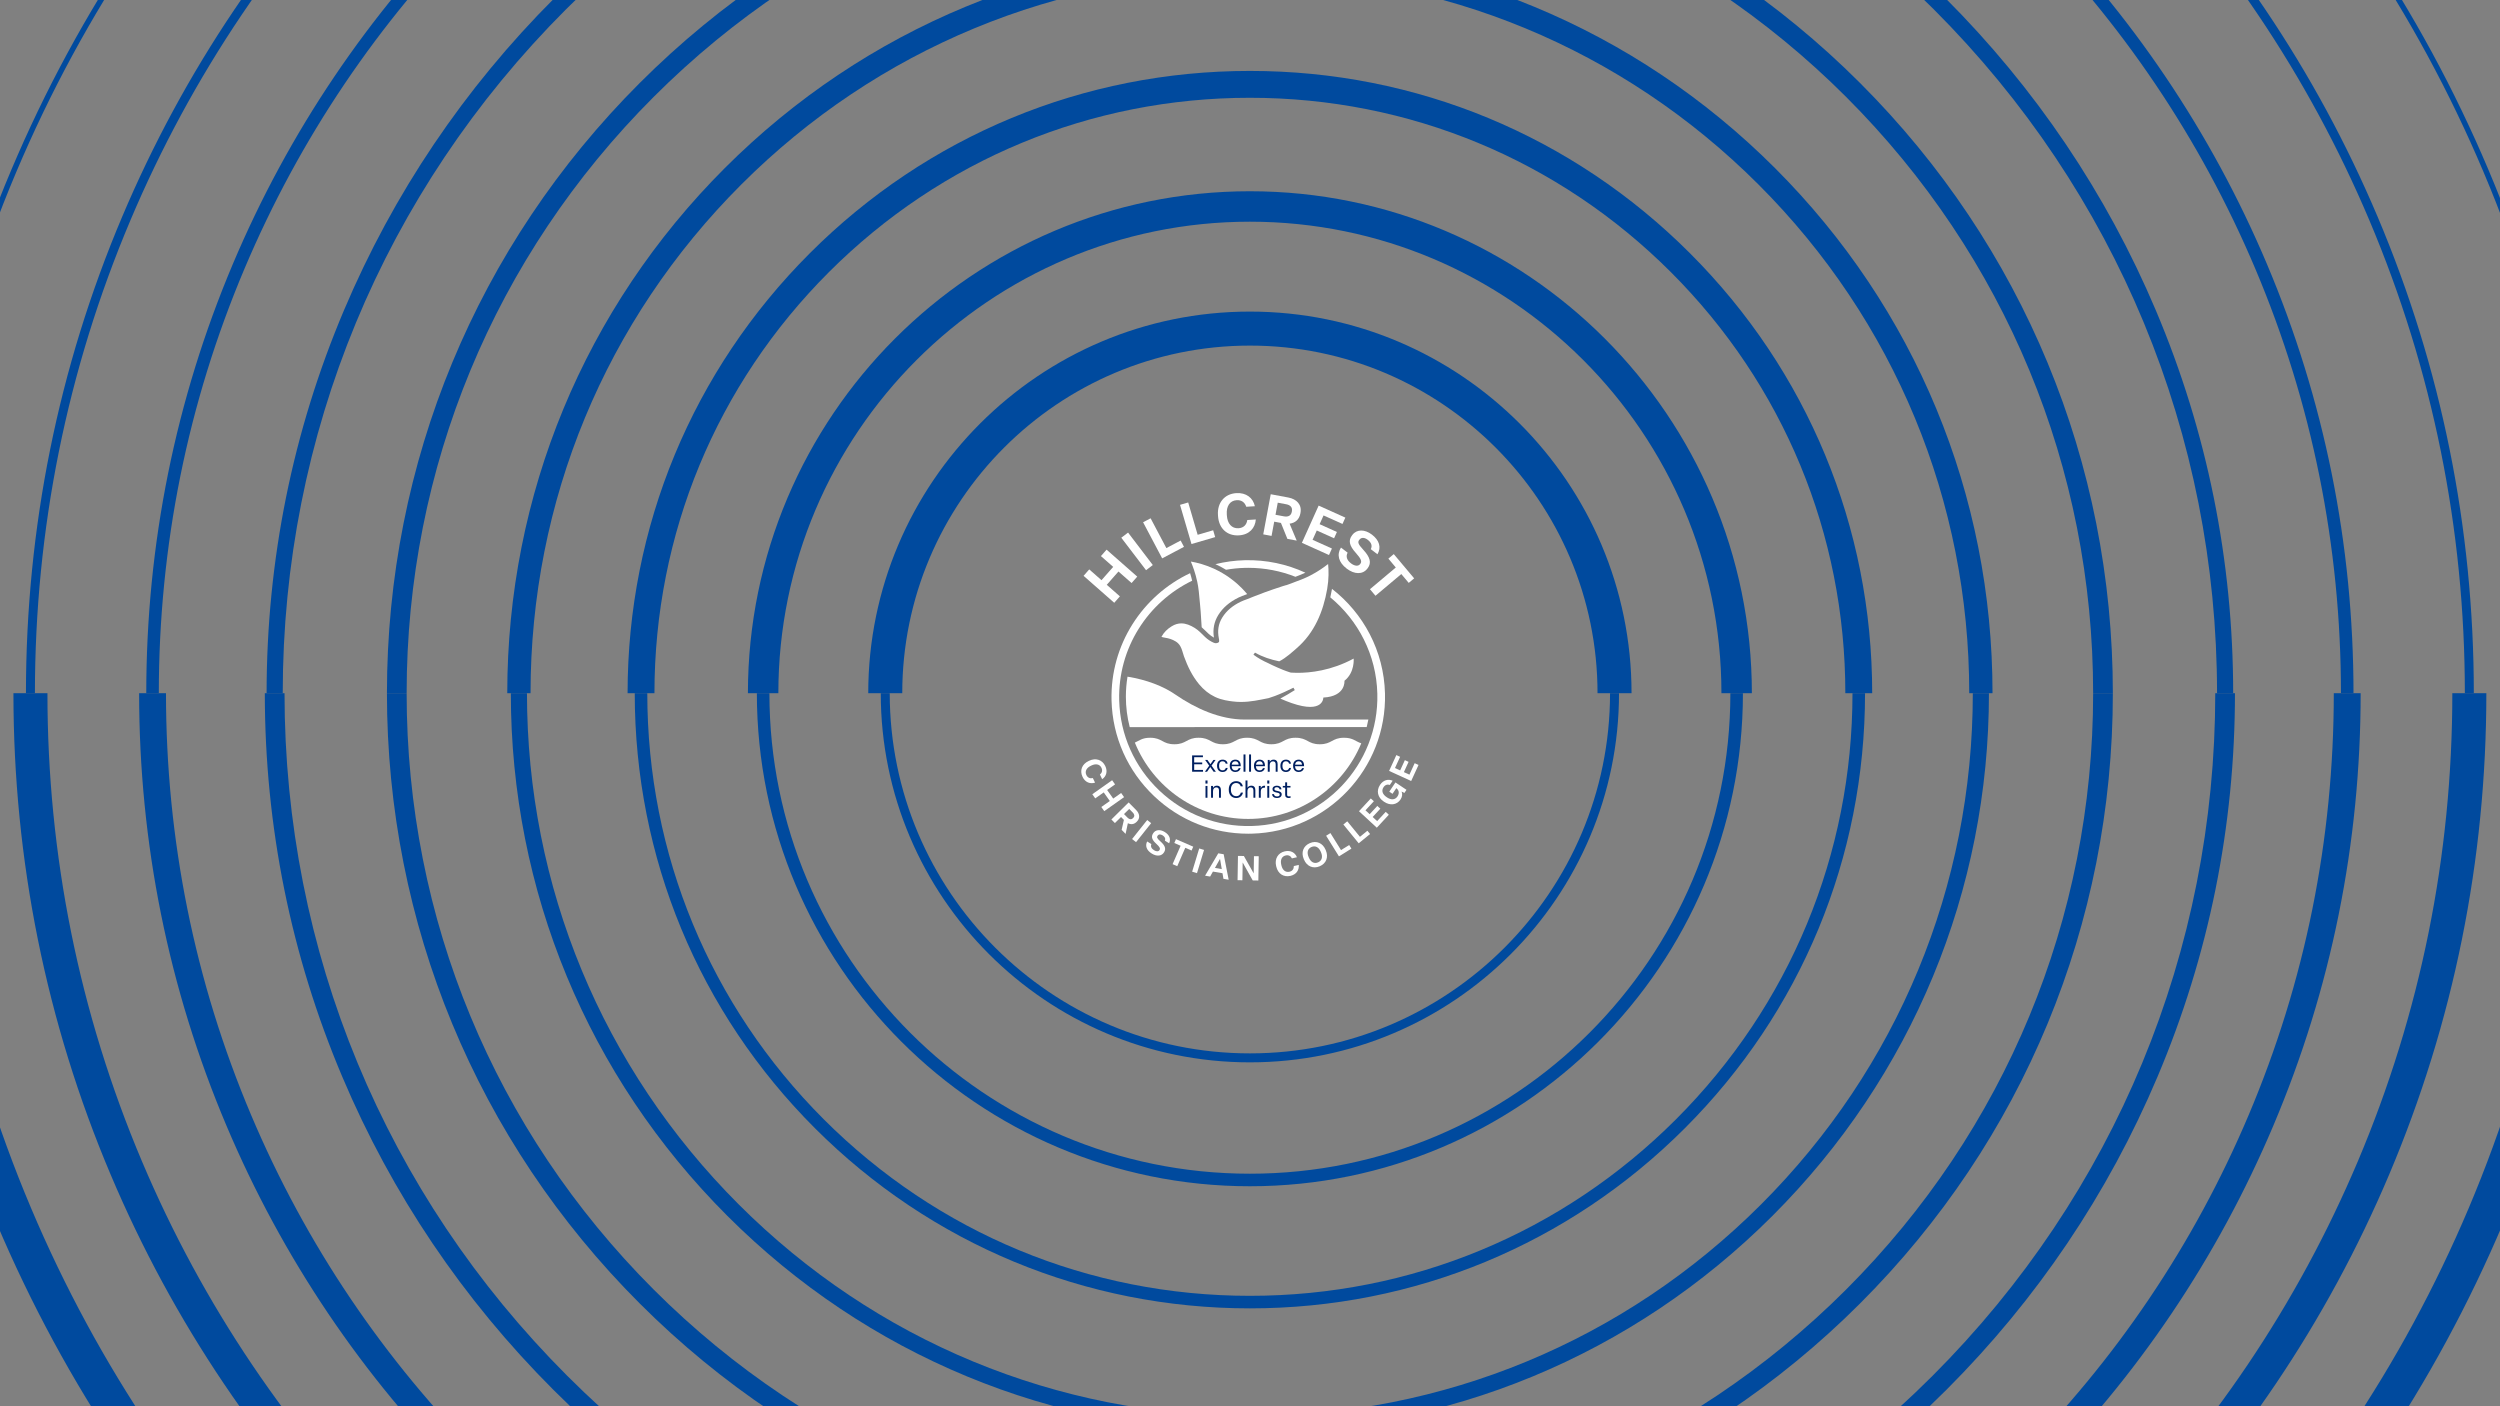 <?xml version="1.0" encoding="UTF-8" standalone="no"?>
<!DOCTYPE svg PUBLIC "-//W3C//DTD SVG 1.1//EN" "http://www.w3.org/Graphics/SVG/1.1/DTD/svg11.dtd">
<svg width="100%" height="100%" viewBox="0 0 16000 9000" version="1.1" xmlns="http://www.w3.org/2000/svg" xmlns:xlink="http://www.w3.org/1999/xlink" xml:space="preserve" xmlns:serif="http://www.serif.com/" style="fill-rule:evenodd;clip-rule:evenodd;stroke-linejoin:round;stroke-miterlimit:2;">
    <rect x="0" y="0" width="16000" height="9000" fill="#808080" stroke="none"/>
    <g transform="matrix(4.167,0,0,4.167,0,0)">
        <g transform="matrix(2.055,0,0,2.055,-53.121,-25.256)">
            <g>
                <g transform="matrix(1,0,0,1,1245.24,245.161)">
                    <path d="M0,285.237L-25.424,285.237C-25.424,141.974 -141.977,25.423 -285.239,25.423C-428.501,25.423 -545.054,141.974 -545.054,285.237L-570.478,285.237C-570.478,127.957 -442.52,0 -285.239,0C-127.958,0 0,127.957 0,285.237" style="fill:rgb(0,74,158);fill-rule:nonzero;"/>
                </g>
                <g transform="matrix(1,0,0,1,1335.17,155.228)">
                    <path d="M0,375.17L-22.75,375.17C-22.75,180.846 -180.845,22.75 -375.169,22.75C-569.494,22.75 -727.589,180.846 -727.589,375.17L-750.339,375.17C-750.339,168.301 -582.039,0 -375.169,0C-168.3,0 0,168.301 0,375.17" style="fill:rgb(0,74,158);fill-rule:nonzero;"/>
                </g>
                <g transform="matrix(1,0,0,1,1425.1,65.296)">
                    <path d="M0,465.101L-20.077,465.101C-20.077,346.232 -66.367,234.476 -150.421,150.42C-234.475,66.368 -346.23,20.078 -465.101,20.078C-583.971,20.078 -695.726,66.368 -779.779,150.42C-863.833,234.476 -910.124,346.232 -910.124,465.101L-930.201,465.101C-930.201,340.869 -881.822,224.071 -793.976,136.225C-706.13,48.379 -589.333,0 -465.101,0C-340.868,0 -224.071,48.379 -136.225,136.225C-48.379,224.071 0,340.869 0,465.101" style="fill:rgb(0,74,158);fill-rule:nonzero;"/>
                </g>
                <g transform="matrix(1,0,0,1,1515.03,-24.633)">
                    <path d="M0,555.03L-17.403,555.03C-17.403,411.425 -73.326,276.414 -174.871,174.87C-276.416,73.325 -411.426,17.401 -555.032,17.401C-698.638,17.401 -833.648,73.325 -935.192,174.87C-1036.74,276.414 -1092.66,411.423 -1092.66,555.03L-1110.06,555.03C-1110.06,406.775 -1052.33,267.395 -947.498,162.563C-842.667,57.733 -703.286,0 -555.032,0C-406.777,0 -267.397,57.733 -162.565,162.563C-57.733,267.395 0,406.775 0,555.03" style="fill:rgb(0,74,158);fill-rule:nonzero;"/>
                </g>
                <g transform="matrix(1,0,0,1,1604.96,-114.563)">
                    <path d="M0,644.961L-14.729,644.961C-14.729,476.62 -80.285,318.355 -199.32,199.318C-318.355,80.285 -476.621,14.729 -644.962,14.729C-813.303,14.729 -971.568,80.283 -1090.6,199.318C-1209.64,318.355 -1275.19,476.62 -1275.19,644.961L-1289.92,644.961C-1289.92,472.686 -1222.84,310.722 -1101.02,188.903C-979.208,67.093 -817.229,0 -644.965,0L-644.962,0C-472.687,0 -310.723,67.087 -188.905,188.905C-67.087,310.722 0,472.686 0,644.961" style="fill:rgb(0,74,158);fill-rule:nonzero;"/>
                </g>
                <g transform="matrix(1,0,0,1,1694.89,-204.496)">
                    <path d="M0,734.894L-12.055,734.894C-12.055,541.818 -87.244,360.297 -223.77,223.77C-360.295,87.245 -541.816,12.056 -734.893,12.056C-927.97,12.056 -1109.49,87.245 -1246.02,223.77C-1382.54,360.295 -1457.73,541.818 -1457.73,734.894L-1469.79,734.894C-1469.79,635.688 -1450.35,539.444 -1412.03,448.837C-1375.02,361.327 -1322.03,282.735 -1254.54,215.246C-1187.05,147.756 -1108.46,94.769 -1020.95,57.755C-930.343,19.433 -834.101,0 -734.893,0C-635.686,0 -539.443,19.433 -448.837,57.755C-361.327,94.769 -282.734,147.756 -215.245,215.246C-147.756,282.735 -94.768,361.327 -57.754,448.837C-19.431,539.444 0,635.688 0,734.894" style="fill:rgb(0,74,158);fill-rule:nonzero;"/>
                </g>
                <g transform="matrix(1,0,0,1,1784.82,-294.424)">
                    <path d="M0,824.822L-9.382,824.822C-9.382,714.735 -30.941,607.946 -73.461,507.417C-114.532,410.314 -173.329,323.108 -248.219,248.218C-323.109,173.328 -410.317,114.53 -507.419,73.459C-607.948,30.939 -714.739,9.379 -824.824,9.379C-934.911,9.379 -1041.7,30.939 -1142.23,73.459C-1239.33,114.53 -1326.54,173.328 -1401.43,248.218C-1476.32,323.108 -1535.12,410.314 -1576.19,507.417C-1618.71,607.946 -1640.27,714.735 -1640.27,824.822L-1649.65,824.822C-1649.65,713.473 -1627.84,605.454 -1584.83,503.763C-1543.28,405.542 -1483.81,317.332 -1408.06,241.583C-1332.31,165.836 -1244.1,106.362 -1145.88,64.82C-1044.19,21.808 -936.173,0 -824.824,0C-713.476,0 -605.456,21.808 -503.764,64.82C-405.544,106.362 -317.335,165.836 -241.586,241.583C-165.837,317.332 -106.365,405.542 -64.821,503.763C-21.809,605.454 0,713.473 0,824.822" style="fill:rgb(0,74,158);fill-rule:nonzero;"/>
                </g>
                <g transform="matrix(1,0,0,1,1874.75,-384.356)">
                    <path d="M0,914.754L-6.707,914.754C-6.707,792.166 -30.715,673.248 -78.065,561.303C-123.8,453.173 -189.273,356.062 -272.668,272.668C-356.063,189.275 -453.174,123.8 -561.303,78.066C-673.249,30.716 -792.168,6.707 -914.754,6.707C-1037.34,6.707 -1156.26,30.716 -1268.21,78.066C-1376.34,123.8 -1473.45,189.275 -1556.84,272.668C-1640.24,356.062 -1705.71,453.173 -1751.44,561.303C-1798.79,673.248 -1822.8,792.166 -1822.8,914.754L-1829.51,914.754C-1829.51,791.265 -1805.32,671.468 -1757.62,558.691C-1711.55,449.762 -1645.59,351.933 -1561.58,267.926C-1477.58,183.917 -1379.75,117.96 -1270.82,71.887C-1158.04,24.187 -1038.24,0 -914.754,0C-791.265,0 -671.468,24.187 -558.69,71.887C-449.761,117.96 -351.934,183.917 -267.925,267.926C-183.917,351.933 -117.96,449.762 -71.887,558.691C-24.186,671.468 0,791.265 0,914.754" style="fill:rgb(0,74,158);fill-rule:nonzero;"/>
                </g>
                <g transform="matrix(1,0,0,1,1964.69,-474.289)">
                    <path d="M0,1004.69L-4.034,1004.69C-4.034,869.6 -30.491,738.554 -82.67,615.189C-133.069,496.033 -205.22,389.019 -297.118,297.122C-389.018,205.221 -496.032,133.07 -615.188,82.671C-738.552,30.492 -869.598,4.035 -1004.69,4.035C-1139.77,4.035 -1270.82,30.492 -1394.18,82.669C-1513.34,133.07 -1620.36,205.221 -1712.25,297.119C-1804.15,389.017 -1876.3,496.031 -1926.7,615.189C-1978.88,738.552 -2005.34,869.598 -2005.34,1004.69L-2009.37,1004.69C-2009.37,869.055 -1982.81,737.48 -1930.42,613.617C-1879.82,493.98 -1807.37,386.534 -1715.11,294.266C-1622.84,201.998 -1515.39,129.558 -1395.76,78.955C-1271.89,26.565 -1140.32,0 -1004.69,0C-869.056,0.002 -737.481,26.565 -613.617,78.955C-493.979,129.558 -386.534,202 -294.266,294.268C-201.998,386.536 -129.557,493.98 -78.955,613.619C-26.564,737.483 0,869.057 0,1004.69" style="fill:rgb(0,74,158);fill-rule:nonzero;"/>
                </g>
                <g transform="matrix(1,0,0,1,2054.62,-564.217)">
                    <path d="M0,1094.62L-1.36,1094.62C-1.36,947.025 -30.266,803.853 -87.273,669.071C-142.337,538.886 -221.166,421.969 -321.568,321.565C-421.972,221.163 -538.889,142.335 -669.073,87.272C-803.855,30.264 -947.029,1.357 -1094.62,1.357C-1242.21,1.357 -1385.38,30.264 -1520.16,87.272C-1650.35,142.335 -1767.26,221.163 -1867.67,321.565C-1968.07,421.969 -2046.9,538.886 -2101.96,669.071C-2158.97,803.853 -2187.87,947.025 -2187.87,1094.62L-2189.23,1094.62C-2189.23,946.843 -2160.29,803.49 -2103.21,668.542C-2048.08,538.195 -1969.16,421.133 -1868.63,320.603C-1768.1,220.077 -1651.04,141.15 -1520.69,86.019C-1385.74,28.94 -1242.39,0 -1094.62,0C-946.846,0 -803.494,28.94 -668.543,86.019C-538.197,141.15 -421.134,220.077 -320.607,320.603C-220.079,421.133 -141.153,538.195 -86.021,668.542C-28.942,803.49 0,946.843 0,1094.62" style="fill:rgb(0,74,158);fill-rule:nonzero;"/>
                </g>
                <g transform="matrix(1,0,0,1,960,530.397)">
                    <path d="M0,275.879C-152.121,275.879 -275.88,152.121 -275.881,0L-269.173,0C-269.173,148.421 -148.422,269.172 0,269.172C148.422,269.172 269.172,148.421 269.172,0L275.879,0C275.879,152.121 152.121,275.879 0,275.879" style="fill:rgb(0,74,158);fill-rule:nonzero;"/>
                </g>
                <g transform="matrix(1,0,0,1,960,530.398)">
                    <path d="M0,368.484C-203.183,368.484 -368.485,203.183 -368.486,0L-359.104,0C-359.104,198.01 -198.011,359.104 0,359.104C198.01,359.104 359.103,198.01 359.103,0L368.484,0C368.484,203.183 203.183,368.484 0,368.484" style="fill:rgb(0,74,158);fill-rule:nonzero;"/>
                </g>
                <g transform="matrix(1,0,0,1,960,530.397)">
                    <path d="M0,459.752C-122.805,459.752 -238.259,411.93 -325.094,325.094C-411.93,238.258 -459.753,122.804 -459.753,0L-450.372,0C-450.372,120.298 -403.524,233.396 -318.461,318.461C-233.397,403.525 -120.298,450.372 0,450.372C120.298,450.372 233.396,403.525 318.46,318.461C403.524,233.396 450.371,120.298 450.371,0L459.752,0C459.752,122.804 411.93,238.258 325.094,325.094C238.258,411.93 122.805,459.752 0,459.752" style="fill:rgb(0,74,158);fill-rule:nonzero;"/>
                </g>
                <g transform="matrix(1,0,0,1,960,530.398)">
                    <path d="M0,552.357C-147.54,552.357 -286.249,494.9 -390.576,390.576C-494.902,286.249 -552.357,147.54 -552.358,0L-540.303,0C-540.303,144.32 -484.102,280 -382.051,382.051C-280.001,484.1 -144.32,540.3 0,540.3C144.32,540.3 280.001,484.1 382.051,382.051C484.101,280 540.301,144.32 540.301,0L552.357,0C552.357,147.54 494.902,286.249 390.576,390.576C286.249,494.9 147.54,552.357 0,552.357" style="fill:rgb(0,74,158);fill-rule:nonzero;"/>
                </g>
                <g transform="matrix(1,0,0,1,960,530.397)">
                    <path d="M0,644.961C-172.276,644.961 -334.24,577.874 -456.057,456.056C-577.874,334.239 -644.962,172.275 -644.962,0L-630.234,0C-630.233,168.341 -564.678,326.607 -445.642,445.643C-326.607,564.676 -168.341,630.232 0,630.232C168.341,630.232 326.607,564.676 445.642,445.643C564.677,326.607 630.232,168.341 630.232,0L644.961,0C644.961,172.275 577.874,334.239 456.057,456.056C334.24,577.874 172.275,644.961 0,644.961" style="fill:rgb(0,74,158);fill-rule:nonzero;"/>
                </g>
                <g transform="matrix(1,0,0,1,960.001,530.398)">
                    <path d="M0,736.23C-99.388,736.23 -195.805,716.763 -286.576,678.369C-374.247,641.289 -452.981,588.203 -520.594,520.591C-588.205,452.98 -641.289,374.246 -678.371,286.575C-716.764,195.804 -736.23,99.386 -736.23,0L-721.502,0C-721.501,192.719 -646.452,373.903 -510.179,510.176C-373.905,646.451 -192.72,721.499 0,721.501C192.719,721.501 373.904,646.451 510.177,510.178C646.451,373.905 721.5,192.719 721.5,0L736.229,0C736.229,99.386 716.762,195.804 678.369,286.577C641.288,374.246 588.204,452.982 520.592,520.593C452.981,588.205 374.246,641.289 286.576,678.371C195.805,716.763 99.387,736.23 0,736.23" style="fill:rgb(0,74,158);fill-rule:nonzero;"/>
                </g>
                <g transform="matrix(1,0,0,1,960.001,530.397)">
                    <path d="M0,830.172C-112.068,830.172 -220.789,808.221 -323.144,764.928C-422,723.114 -510.782,663.258 -587.02,587.02C-663.259,510.781 -723.116,422 -764.929,323.143C-808.221,220.789 -830.172,112.068 -830.172,0L-810.096,0C-810.096,109.365 -788.678,215.456 -746.438,315.321C-705.637,411.787 -647.225,498.423 -572.824,572.823C-498.423,647.225 -411.787,705.637 -315.322,746.438C-215.457,788.678 -109.367,810.094 0,810.094C109.367,810.094 215.456,788.678 315.322,746.438C411.786,705.637 498.422,647.225 572.823,572.823C647.224,498.423 705.636,411.787 746.437,315.321C788.676,215.456 810.093,109.365 810.093,0L830.17,0C830.17,112.068 808.219,220.789 764.928,323.143C723.114,422 663.257,510.781 587.019,587.02C510.781,663.258 422,723.114 323.143,764.928C220.789,808.221 112.068,830.172 0,830.172" style="fill:rgb(0,74,158);fill-rule:nonzero;"/>
                </g>
                <g transform="matrix(1,0,0,1,960.001,530.398)">
                    <path d="M0,924.111C-124.749,924.111 -245.773,899.676 -359.71,851.485C-469.755,804.941 -568.582,738.311 -653.447,653.447C-738.312,568.58 -804.942,469.755 -851.487,359.71C-899.679,245.772 -924.114,124.749 -924.114,0L-898.69,0C-898.689,121.328 -874.93,239.019 -828.071,349.807C-782.808,456.819 -718.007,552.93 -635.469,635.468C-552.931,718.007 -456.82,782.806 -349.806,828.07C-239.02,874.928 -121.328,898.688 0,898.688C121.328,898.688 239.02,874.928 349.806,828.07C456.82,782.806 552.93,718.007 635.468,635.468C718.006,552.93 782.807,456.819 828.07,349.807C874.928,239.019 898.687,121.328 898.687,0L924.112,0C924.112,124.749 899.677,245.772 851.485,359.71C804.941,469.755 738.311,568.58 653.446,653.447C568.582,738.311 469.754,804.941 359.71,851.485C245.772,899.676 124.749,924.111 0,924.111" style="fill:rgb(0,74,158);fill-rule:nonzero;"/>
                </g>
                <g transform="matrix(1,0,0,1,960.001,530.397)">
                    <path d="M0,1016.72C-137.25,1016.72 -270.401,989.832 -395.757,936.813C-516.828,885.603 -625.559,812.296 -718.928,718.927C-812.297,625.559 -885.604,516.828 -936.814,395.757C-989.834,270.403 -1016.72,137.25 -1016.72,0L-988.62,0C-988.62,133.468 -962.483,262.938 -910.936,384.81C-861.143,502.533 -789.857,608.261 -699.06,699.058C-608.262,789.857 -502.534,861.142 -384.811,910.934C-262.938,962.482 -133.469,988.618 0,988.618C133.469,988.618 262.938,962.482 384.811,910.934C502.534,861.142 608.262,789.857 699.06,699.058C789.857,608.261 861.142,502.533 910.934,384.81C962.482,262.938 988.619,133.468 988.619,0L1016.72,0C1016.72,137.25 989.833,270.403 936.812,395.757C885.604,516.828 812.296,625.559 718.928,718.927C625.559,812.296 516.828,885.603 395.757,936.813C270.401,989.832 137.25,1016.72 0,1016.72" style="fill:rgb(0,74,158);fill-rule:nonzero;"/>
                </g>
                <g transform="matrix(1,0,0,1,960.001,530.398)">
                    <path d="M0,1109.32C-149.751,1109.32 -295.03,1079.99 -431.803,1022.14C-563.902,966.264 -682.537,886.282 -784.41,784.409C-886.283,682.536 -966.267,563.9 -1022.14,431.802C-1079.99,295.029 -1109.32,149.751 -1109.32,0L-1078.55,0C-1078.55,145.61 -1050.04,286.855 -993.799,419.814C-939.478,548.246 -861.708,663.591 -762.65,762.65C-663.594,861.707 -548.247,939.475 -419.816,993.797C-286.856,1050.04 -145.61,1078.55 0,1078.55C145.61,1078.55 286.856,1050.04 419.816,993.797C548.247,939.475 663.593,861.707 762.65,762.65C861.707,663.591 939.477,548.246 993.798,419.814C1050.04,286.855 1078.55,145.61 1078.55,0L1109.32,0C1109.32,149.751 1079.99,295.029 1022.14,431.802C966.266,563.9 886.282,682.536 784.409,784.409C682.536,886.282 563.902,966.264 431.803,1022.14C295.03,1079.99 149.751,1109.32 0,1109.32" style="fill:rgb(0,74,158);fill-rule:nonzero;"/>
                </g>
                <g transform="matrix(1,0,0,1,839.403,595.822)">
                    <path d="M0,-14.735L0.509,-14.976C5.33,-17.277 10.241,-15.767 12.508,-11.014C14.423,-7 13.29,-3.258 10.175,-1.179L8.524,-4.64C10.093,-5.926 10.595,-7.723 9.648,-9.707C8.339,-12.453 5.41,-12.953 2.203,-11.424L1.695,-11.182C-1.512,-9.652 -2.922,-7.026 -1.612,-4.28C-0.6,-2.157 1.263,-1.517 3.228,-2.029L4.868,1.408C1.246,2.542 -2.47,1.283 -4.462,-2.893C-6.784,-7.761 -4.845,-12.424 0,-14.735" style="fill:white;fill-rule:nonzero;"/>
                </g>
                <g transform="matrix(1,0,0,1,842.221,608.067)">
                    <path d="M0,-2.182L14.819,-12.648L17.016,-9.538L11.088,-5.352L15.628,1.076L21.556,-3.11L23.753,0L8.933,10.466L6.737,7.356L13.082,2.875L8.542,-3.554L2.197,0.928L0,-2.182Z" style="fill:white;fill-rule:nonzero;"/>
                </g>
                <g transform="matrix(1,0,0,1,856.477,622.776)">
                    <path d="M0,1.986L12.909,-10.763L18.493,-5.108C21.132,-2.435 21.689,0.965 19.052,3.569L18.834,3.785C16.852,5.742 14.502,5.907 12.324,4.755L10.629,12.749L7.666,9.749L9.357,2.298L7.221,0.134L2.639,4.659L0,1.986ZM9.439,-2.057L12.114,0.653C13.372,1.925 14.833,2.278 16.105,1.02L16.324,0.806C17.615,-0.47 17.263,-1.918 16.005,-3.19L13.33,-5.899L9.439,-2.057Z" style="fill:white;fill-rule:nonzero;"/>
                </g>
                <g transform="matrix(1,0,0,1,871.956,627.512)">
                    <path d="M0,11.845L7.541,2.367L11.297,-2.354L14.257,0.001L9.84,5.552L2.96,14.199L0,11.845Z" style="fill:white;fill-rule:nonzero;"/>
                </g>
                <g transform="matrix(1,0,0,1,883.209,643.312)">
                    <path d="M0,-2.127L3.171,-0.163C2.433,1.662 3.208,3.225 5.143,4.422C6.728,5.404 8.435,5.559 9.175,4.364L9.296,4.168C9.956,3.103 9.384,1.938 6.83,-0.393C3.523,-3.401 2.889,-5.628 4.381,-8.04L4.515,-8.257C6.183,-10.951 9.695,-11.332 13.149,-9.194C16.625,-7.042 17.933,-4.008 16.433,-0.76L13.261,-2.724C13.871,-4.24 13.262,-5.638 11.524,-6.713C9.829,-7.763 8.498,-7.505 7.825,-6.418L7.744,-6.289C7.153,-5.333 7.238,-4.499 9.992,-2.103C13.274,0.8 14.3,3.269 12.713,5.833L12.579,6.05C10.817,8.897 7.14,9.205 3.49,6.945C-0.442,4.512 -1.633,1.191 0,-2.127" style="fill:white;fill-rule:nonzero;"/>
                </g>
                <g transform="matrix(1,0,0,1,902.228,640.988)">
                    <path d="M0,17.161L5.988,3.412L1.28,1.362L2.534,-1.519L15.44,4.102L14.185,6.982L9.479,4.932L3.49,18.68L0,17.161Z" style="fill:white;fill-rule:nonzero;"/>
                </g>
                <g transform="matrix(1,0,0,1,916.843,647.512)">
                    <path d="M0,16.26L4.005,3.095L5.282,-1.101L8.901,0L7.484,4.656L3.619,17.361L0,16.26Z" style="fill:white;fill-rule:nonzero;"/>
                </g>
                <g transform="matrix(1,0,0,1,940.233,650.717)">
                    <path d="M0,18.399L-0.708,14.207L-7.86,12.982L-9.948,16.696L-13.726,16.048L-3.863,-0.668L0.167,0.021L3.905,19.067L0,18.399ZM-6.357,10.259L-1.244,11.134L-2.55,3.471L-6.357,10.259Z" style="fill:white;fill-rule:nonzero;"/>
                </g>
                <g transform="matrix(1,0,0,1,950.788,652.235)">
                    <path d="M0,17.887L0.297,-0.255L4.718,-0.184L12.044,12.793L12.255,-0.06L15.833,-0L15.535,18.142L11.319,18.073L3.82,4.659L3.603,17.946L0,17.887Z" style="fill:white;fill-rule:nonzero;"/>
                </g>
                <g transform="matrix(1,0,0,1,979.723,655.702)">
                    <path d="M0,4.282L-0.127,3.734C-1.332,-1.471 1.203,-5.94 6.333,-7.129C10.667,-8.131 14.074,-6.218 15.434,-2.727L11.698,-1.863C10.78,-3.67 9.133,-4.549 6.992,-4.054C4.028,-3.367 2.907,-0.615 3.708,2.847L3.835,3.394C4.637,6.856 6.896,8.8 9.86,8.114C12.151,7.584 13.18,5.903 13.104,3.874L16.815,3.015C17.139,6.797 15.108,10.154 10.6,11.197C5.346,12.413 1.209,9.512 0,4.282" style="fill:white;fill-rule:nonzero;"/>
                </g>
                <g transform="matrix(1,0,0,1,1000.46,647.343)">
                    <path d="M0,7.451L-0.22,6.934C-2.298,2.04 -0.634,-2.805 4.377,-4.932C9.388,-7.06 14.005,-4.884 16.083,0.01L16.303,0.527C18.381,5.421 16.741,10.254 11.73,12.383C6.719,14.511 2.078,12.344 0,7.451M12.727,2.045L12.507,1.528C11.079,-1.836 8.5,-3.268 5.605,-2.039C2.688,-0.799 1.974,2.031 3.402,5.394L3.623,5.912C5.041,9.253 7.598,10.695 10.491,9.465C13.385,8.237 14.146,5.387 12.727,2.045" style="fill:white;fill-rule:nonzero;"/>
                </g>
                <g transform="matrix(1,0,0,1,1026.56,634.914)">
                    <path d="M0,17.412L-9.585,1.998L-6.373,0L1.539,12.722L7.64,8.928L9.313,11.621L0,17.412Z" style="fill:white;fill-rule:nonzero;"/>
                </g>
                <g transform="matrix(1,0,0,1,1041.33,626.116)">
                    <path d="M0,16.443L-11.483,2.393L-8.555,0L0.923,11.596L6.485,7.051L8.49,9.505L0,16.443Z" style="fill:white;fill-rule:nonzero;"/>
                </g>
                <g transform="matrix(1,0,0,1,1054.86,609.037)">
                    <path d="M0,21.875L-13.318,9.549L-4.481,0L-2.211,2.102L-8.479,8.874L-5.347,11.772L0.383,5.583L2.633,7.665L-3.095,13.856L0.244,16.947L6.649,10.024L8.976,12.177L0,21.875Z" style="fill:white;fill-rule:nonzero;"/>
                </g>
                <g transform="matrix(1,0,0,1,1060.41,597.299)">
                    <path d="M0,14.295L-0.467,13.982C-4.902,11.006 -6.093,5.993 -3.132,1.579C-0.669,-2.092 2.991,-2.961 6.295,-1.513L4.175,1.649C2.39,1.006 0.674,1.547 -0.55,3.372C-2.287,5.962 -1.225,8.735 1.725,10.713L2.192,11.026C5.163,13.019 8.147,12.837 9.884,10.248C11.592,7.701 10.882,5.41 9.03,4.045L6.183,8.289L3.764,6.666L8.389,-0.231L16.623,5.292L15.058,7.626L12.935,6.571C13.738,8.217 13.526,10.507 12.188,12.501C9.412,16.639 4.413,17.256 0,14.295" style="fill:white;fill-rule:nonzero;"/>
                </g>
                <g transform="matrix(1,0,0,1,1080.54,576.631)">
                    <path d="M0,19.376L-16.493,11.824L-11.079,0L-8.269,1.288L-12.108,9.673L-8.229,11.45L-4.718,3.784L-1.931,5.06L-5.44,12.726L-1.306,14.619L2.619,6.047L5.5,7.366L0,19.376Z" style="fill:white;fill-rule:nonzero;"/>
                </g>
                <g transform="matrix(1,0,0,1,874.015,620.723)">
                    <path d="M0,-53.43C13.588,-19.979 46.388,3.619 84.718,3.619C122.847,3.619 155.511,-19.729 169.228,-52.902C164.879,-54.255 163.211,-57.049 156.343,-57.049C147.286,-57.049 147.286,-52.182 138.228,-52.182C129.17,-52.182 129.17,-57.049 120.114,-57.049C111.06,-57.049 111.06,-52.182 102.005,-52.182C92.949,-52.182 92.949,-57.049 83.892,-57.049C74.836,-57.049 74.836,-52.182 65.781,-52.182C56.726,-52.182 56.726,-57.049 47.67,-57.049C38.616,-57.049 38.616,-52.182 29.562,-52.182C20.506,-52.182 20.506,-57.049 11.45,-57.049C5.39,-57.049 3.378,-54.872 0,-53.43" style="fill:white;fill-rule:nonzero;"/>
                </g>
                <g transform="matrix(1,0,0,1,916.816,576.871)">
                    <path d="M0,12.19L0,0L8.086,0L8.086,1.339L1.545,1.339L1.545,5.289L7.554,5.289L7.554,6.628L1.545,6.628L1.545,10.851L8.156,10.851L8.156,12.19L0,12.19Z" style="fill:rgb(0,31,96);fill-rule:nonzero;"/>
                </g>
                <g transform="matrix(1,0,0,1,926.38,580.236)">
                    <path d="M0,8.825L3.21,4.309L0.155,0L1.872,0L4.121,3.21L6.37,0L7.983,0L4.944,4.258L8.189,8.825L6.472,8.825L4.034,5.323L1.63,8.825L0,8.825Z" style="fill:rgb(0,31,96);fill-rule:nonzero;"/>
                </g>
                <g transform="matrix(1,0,0,1,935.462,584.494)">
                    <path d="M0,0.31L0,0C0,-2.643 1.494,-4.463 4.137,-4.463C6.283,-4.463 7.64,-3.262 7.915,-1.442L6.455,-1.442C6.198,-2.557 5.476,-3.227 4.104,-3.227C2.421,-3.227 1.51,-2.042 1.51,0L1.51,0.31C1.51,2.37 2.421,3.537 4.121,3.537C5.476,3.537 6.25,2.816 6.506,1.717L7.966,1.717C7.606,3.59 6.25,4.773 4.121,4.773C1.494,4.773 0,2.937 0,0.31" style="fill:rgb(0,31,96);fill-rule:nonzero;"/>
                </g>
                <g transform="matrix(1,0,0,1,944.94,584.494)">
                    <path d="M0,0.31L0,0C0,-2.643 1.563,-4.463 4.19,-4.463C6.971,-4.463 8.31,-2.523 8.189,0.447L1.442,0.447C1.494,2.438 2.506,3.555 4.206,3.555C5.544,3.555 6.37,2.937 6.678,1.906L8.138,1.906C7.691,3.692 6.283,4.773 4.206,4.773C1.545,4.773 0,2.937 0,0.31M6.678,-0.686C6.559,-2.282 5.717,-3.245 4.19,-3.245C2.609,-3.245 1.683,-2.352 1.494,-0.686L6.678,-0.686Z" style="fill:rgb(0,31,96);fill-rule:nonzero;"/>
                </g>
                <g transform="matrix(1,0,0,1,955.242,576.15)">
                    <path d="M0,12.911L0,0L1.459,0L1.459,12.911L0,12.911Z" style="fill:rgb(0,31,96);fill-rule:nonzero;"/>
                </g>
                <g transform="matrix(1,0,0,1,959.395,576.15)">
                    <path d="M0,12.911L0,0L1.46,0L1.46,12.911L0,12.911Z" style="fill:rgb(0,31,96);fill-rule:nonzero;"/>
                </g>
                <g transform="matrix(1,0,0,1,963.054,584.494)">
                    <path d="M0,0.31L0,0C0,-2.643 1.562,-4.463 4.189,-4.463C6.97,-4.463 8.309,-2.523 8.188,0.447L1.441,0.447C1.493,2.438 2.505,3.555 4.206,3.555C5.545,3.555 6.369,2.937 6.678,1.906L8.137,1.906C7.691,3.692 6.284,4.773 4.206,4.773C1.544,4.773 0,2.937 0,0.31M6.678,-0.686C6.559,-2.282 5.717,-3.245 4.189,-3.245C2.608,-3.245 1.684,-2.352 1.493,-0.686L6.678,-0.686Z" style="fill:rgb(0,31,96);fill-rule:nonzero;"/>
                </g>
                <g transform="matrix(1,0,0,1,973.355,580.03)">
                    <path d="M0,9.031L0,0.206L1.424,0.206L1.459,1.648C1.974,0.705 2.901,0 4.309,0C6.42,0 7.365,1.305 7.365,3.331L7.365,9.031L5.923,9.031L5.923,3.691C5.923,2.112 5.322,1.271 3.896,1.271C2.438,1.271 1.459,2.317 1.459,4.052L1.459,9.031L0,9.031Z" style="fill:rgb(0,31,96);fill-rule:nonzero;"/>
                </g>
                <g transform="matrix(1,0,0,1,982.815,584.494)">
                    <path d="M0,0.31L0,0C0,-2.643 1.495,-4.463 4.137,-4.463C6.283,-4.463 7.64,-3.262 7.915,-1.442L6.455,-1.442C6.198,-2.557 5.476,-3.227 4.104,-3.227C2.421,-3.227 1.51,-2.042 1.51,0L1.51,0.31C1.51,2.37 2.421,3.537 4.121,3.537C5.476,3.537 6.25,2.816 6.507,1.717L7.966,1.717C7.606,3.59 6.25,4.773 4.121,4.773C1.495,4.773 0,2.937 0,0.31" style="fill:rgb(0,31,96);fill-rule:nonzero;"/>
                </g>
                <g transform="matrix(1,0,0,1,992.292,584.494)">
                    <path d="M0,0.31L0,0C0,-2.643 1.563,-4.463 4.19,-4.463C6.971,-4.463 8.31,-2.523 8.189,0.447L1.442,0.447C1.494,2.438 2.506,3.555 4.206,3.555C5.544,3.555 6.37,2.937 6.678,1.906L8.138,1.906C7.691,3.692 6.284,4.773 4.206,4.773C1.545,4.773 0,2.937 0,0.31M6.678,-0.686C6.559,-2.282 5.717,-3.245 4.19,-3.245C2.609,-3.245 1.683,-2.352 1.494,-0.686L6.678,-0.686Z" style="fill:rgb(0,31,96);fill-rule:nonzero;"/>
                </g>
                <g transform="matrix(1,0,0,1,926.791,606.203)">
                    <path d="M0,-8.276L0,-10.593L1.545,-10.593L1.545,-8.276L0,-8.276ZM0.035,2.317L0.035,-6.508L1.494,-6.508L1.494,2.317L0.035,2.317Z" style="fill:rgb(0,31,96);fill-rule:nonzero;"/>
                </g>
                <g transform="matrix(1,0,0,1,930.981,599.489)">
                    <path d="M0,9.031L0,0.206L1.425,0.206L1.46,1.648C1.974,0.705 2.902,0 4.309,0C6.421,0 7.365,1.305 7.365,3.331L7.365,9.031L5.923,9.031L5.923,3.691C5.923,2.112 5.323,1.271 3.896,1.271C2.438,1.271 1.46,2.318 1.46,4.052L1.46,9.031L0,9.031Z" style="fill:rgb(0,31,96);fill-rule:nonzero;"/>
                </g>
                <g transform="matrix(1,0,0,1,944.218,602.203)">
                    <path d="M0,0.445L0,-0.019C0,-3.607 2.216,-6.078 5.546,-6.078C8.259,-6.078 10.096,-4.482 10.508,-2.199L8.928,-2.199C8.464,-3.744 7.279,-4.706 5.529,-4.706C3.074,-4.706 1.597,-2.782 1.597,-0.019L1.597,0.445C1.597,3.209 3.108,5.15 5.562,5.15C7.538,5.15 8.67,3.914 8.997,2.454L10.594,2.454C10.165,4.686 8.431,6.523 5.562,6.523C2.232,6.523 0,4.085 0,0.445" style="fill:rgb(0,31,96);fill-rule:nonzero;"/>
                </g>
                <g transform="matrix(1,0,0,1,956.717,595.609)">
                    <path d="M0,12.911L0,0L1.477,0L1.477,5.494C1.974,4.567 2.918,3.88 4.309,3.88C6.421,3.88 7.365,5.185 7.365,7.211L7.365,12.911L5.923,12.911L5.923,7.571C5.923,5.992 5.323,5.151 3.897,5.151C2.438,5.151 1.46,6.198 1.46,7.932L1.46,12.911L0,12.911Z" style="fill:rgb(0,31,96);fill-rule:nonzero;"/>
                </g>
                <g transform="matrix(1,0,0,1,966.675,599.506)">
                    <path d="M0,9.014L0,0.189L1.426,0.189L1.442,1.906C1.959,0.688 2.937,0 4.173,0C4.292,0 4.464,0 4.637,0.035L4.637,1.477C4.447,1.46 4.31,1.46 4.122,1.46C2.524,1.46 1.46,2.438 1.46,4.327L1.46,9.014L0,9.014Z" style="fill:rgb(0,31,96);fill-rule:nonzero;"/>
                </g>
                <g transform="matrix(1,0,0,1,972.977,606.203)">
                    <path d="M0,-8.276L0,-10.593L1.545,-10.593L1.545,-8.276L0,-8.276ZM0.034,2.317L0.034,-6.508L1.493,-6.508L1.493,2.317L0.034,2.317Z" style="fill:rgb(0,31,96);fill-rule:nonzero;"/>
                </g>
                <g transform="matrix(1,0,0,1,976.565,602.39)">
                    <path d="M0,3.435L1.408,3.435C1.613,4.637 2.42,5.169 3.725,5.169C4.944,5.169 5.752,4.688 5.752,3.743C5.752,2.936 5.167,2.542 3.416,2.232C1.373,1.872 0.327,1.237 0.327,-0.342C0.327,-1.87 1.666,-2.901 3.57,-2.901C5.562,-2.901 6.85,-1.923 7.022,-0.188L5.596,-0.188C5.442,-1.201 4.686,-1.734 3.57,-1.734C2.472,-1.734 1.75,-1.235 1.75,-0.411C1.75,0.396 2.266,0.757 3.983,1.048C6.061,1.392 7.21,2.061 7.21,3.606C7.21,5.271 5.786,6.336 3.708,6.336C1.579,6.336 0.188,5.323 0,3.435" style="fill:rgb(0,31,96);fill-rule:nonzero;"/>
                </g>
                <g transform="matrix(1,0,0,1,986.368,599.42)">
                    <path d="M0,6.868L0,1.443L-1.768,1.443L-1.768,0.275L0,0.275L0,-2.438L1.46,-2.438L1.46,0.275L3.966,0.275L3.966,1.443L1.46,1.443L1.46,6.662C1.46,7.624 1.769,8.087 2.919,8.087C3.262,8.087 3.726,8.002 4.018,7.915L4.018,9.135C3.658,9.221 3.108,9.306 2.696,9.306C0.928,9.306 0,8.499 0,6.868" style="fill:rgb(0,31,96);fill-rule:nonzero;"/>
                </g>
                <g transform="matrix(1,0,0,1,922.746,456.725)">
                    <path d="M0,7.378C0.435,12.348 0.444,11.482 1.217,24.356C2.381,25.359 3.455,26.408 4.501,27.444C5.08,28.017 5.658,28.589 6.25,29.147C7.544,30.368 8.908,31.346 10.387,32.114C9.391,25.976 10.478,20.301 13.625,15.233C17.019,9.768 21.964,5.496 28.743,2.174C30.504,1.311 32.271,0.679 33.99,0.067C34.347,-0.079 34.768,-0.249 35.22,-0.432C32.383,-3.822 29.817,-6.279 28.074,-7.839C25.103,-10.498 19.301,-15.237 10.918,-19.16C4.034,-22.382 -2.208,-23.939 -6.877,-24.736C-5.398,-21.272 -3.477,-16.119 -2.083,-9.616C-1.097,-5.015 -0.718,-0.822 0,7.378" style="fill:white;fill-rule:nonzero;"/>
                </g>
                <g transform="matrix(1,0,0,1,1037.55,475.378)">
                    <path d="M0,29.125C-16.758,38.171 -32.547,39.866 -42.479,39.778C-44.138,39.763 -45.634,39.699 -46.943,39.61C-47.261,39.518 -47.579,39.428 -47.894,39.327C-51.757,38.089 -54.749,36.752 -56.971,35.788C-59.809,34.558 -62.184,33.407 -64.054,32.458C-67.874,30.77 -71.529,28.741 -74.901,26.208L-73.735,24.663C-68.055,27.948 -61.931,29.886 -55.613,31.186C-50.523,28.615 -45.379,23.798 -42.586,21.387C-29.303,9.918 -22.71,-5.952 -19.777,-22.934C-18.483,-30.424 -18.627,-36.855 -19.089,-41.569C-22.041,-39.229 -26.505,-36.018 -32.411,-32.959C-36.589,-30.795 -40.535,-29.325 -48.256,-26.471C-53.188,-24.648 -45.616,-27.542 -60.042,-22.662C-63.631,-21.448 -68.176,-19.813 -74.539,-17.305C-76.65,-16.473 -78.388,-15.77 -79.561,-15.293C-81.232,-14.698 -82.904,-14.103 -84.513,-13.314C-90.242,-10.507 -94.906,-6.846 -98.188,-1.561C-101.191,3.275 -101.846,8.384 -100.784,13.77C-100.593,14.741 -100.37,15.737 -100.658,16.793C-101.378,17.369 -102.128,17.642 -102.918,17.642C-103.467,17.642 -104.035,17.51 -104.626,17.258C-107.025,16.231 -109.111,14.814 -110.974,13.059C-113.468,10.707 -115.729,8.108 -118.715,6.261C-121.989,4.235 -125.324,2.823 -128.79,2.823C-131.148,2.823 -133.569,3.477 -136.073,5.037C-139.254,7.019 -141.856,9.481 -143.668,12.918C-141.423,13.595 -139.25,13.691 -137.217,14.391C-134.045,15.483 -131.291,16.866 -129.586,19.81C-128.192,22.216 -127.751,24.916 -126.822,27.452C-124.081,34.934 -120.751,42.001 -115.537,48.296C-112.088,52.458 -108.117,55.624 -103.583,57.786C-98.512,60.204 -93.04,60.806 -90.399,61.15C-88.352,61.417 -86.292,61.538 -84.233,61.538C-80.793,61.538 -77.35,61.202 -73.939,60.651C-70.467,60.09 -67.028,59.354 -63.577,58.683C-62.024,58.21 -60.482,57.686 -58.953,57.115C-54.175,55.331 -49.513,53.132 -44.986,50.886L-44.005,52.689C-47.53,54.906 -51.11,57.056 -54.818,59.018C-51.712,60.392 -48.893,61.51 -46.358,62.385C-22.297,70.694 -22.66,58.257 -22.66,58.257C-5.65,57.36 -6.879,45.717 -6.879,45.717C1.014,39.449 0,29.125 0,29.125" style="fill:white;fill-rule:nonzero;"/>
                </g>
                <g transform="matrix(1,0,0,1,1048.53,523.684)">
                    <path d="M0,26.396L-92.305,26.396C-110.844,26.396 -129.096,18.158 -144.353,7.626C-153.25,1.484 -165.681,-3.353 -179.994,-5.663C-180.788,-0.814 -181.22,4.157 -181.22,9.231C-181.22,17.113 -180.222,24.762 -178.346,32.059L-129.845,32.059C-129.845,32.047 -129.846,32.035 -129.846,32.023L-1.233,32.023C-0.758,30.172 -0.36,28.291 0,26.396" style="fill:white;fill-rule:nonzero;"/>
                </g>
                <g transform="matrix(1,0,0,1,858.615,423.097)">
                    <path d="M0,39.711L-22.917,19.56L-18.687,14.751L-9.521,22.811L-0.779,12.87L-9.946,4.81L-5.718,0L17.2,20.152L12.97,24.961L3.158,16.332L-5.583,26.274L4.229,34.902L0,39.711Z" style="fill:white;fill-rule:nonzero;"/>
                </g>
                <g transform="matrix(1,0,0,1,882.39,410.324)">
                    <path d="M0,28.125L-10.225,14.714L-18.502,3.857L-13.444,0L-2.105,14.872L5.058,24.269L0,28.125Z" style="fill:white;fill-rule:nonzero;"/>
                </g>
                <g transform="matrix(1,0,0,1,894.438,399.652)">
                    <path d="M0,29.957L-14.261,2.973L-8.636,0L3.134,22.271L13.814,16.627L16.305,21.34L0,29.957Z" style="fill:white;fill-rule:nonzero;"/>
                </g>
                <g transform="matrix(1,0,0,1,916.353,387.818)">
                    <path d="M0,31.076L-8.569,1.786L-2.464,0L4.608,24.175L16.201,20.783L17.698,25.898L0,31.076Z" style="fill:white;fill-rule:nonzero;"/>
                </g>
                <g transform="matrix(1,0,0,1,936.194,395.312)">
                    <path d="M0,2.721L-0.061,1.778C-0.634,-7.187 4.794,-13.909 13.63,-14.474C21.094,-14.952 26.224,-10.842 27.523,-4.68L21.088,-4.269C20.063,-7.52 17.571,-9.428 13.882,-9.193C8.777,-8.866 6.164,-4.607 6.545,1.355L6.605,2.3C6.986,8.262 10.205,12.105 15.309,11.779C19.255,11.526 21.42,9.019 21.852,5.632L28.242,5.223C27.744,11.586 23.456,16.599 15.692,17.095C6.641,17.673 0.576,11.729 0,2.721" style="fill:white;fill-rule:nonzero;"/>
                </g>
                <g transform="matrix(1,0,0,1,969.982,386.334)">
                    <path d="M0,25.335L5.592,-4.663L18.732,-2.212C24.943,-1.054 28.976,3.107 27.833,9.234L27.74,9.74C26.881,14.346 23.795,16.831 19.679,17.331L25.012,29.998L18.04,28.698L13.224,16.784L8.196,15.846L6.21,26.493L0,25.335ZM9.157,10.692L15.452,11.865C18.409,12.416 20.766,11.501 21.318,8.543L21.412,8.037C21.972,5.037 20.095,3.376 17.137,2.825L10.843,1.651L9.157,10.692Z" style="fill:white;fill-rule:nonzero;"/>
                </g>
                <g transform="matrix(1,0,0,1,998.863,399.283)">
                    <path d="M0,18.709L12.524,-9.119L32.473,-0.14L30.339,4.602L16.19,-1.766L13.245,4.78L26.178,10.602L24.061,15.304L11.128,9.483L7.988,16.459L22.45,22.969L20.263,27.828L0,18.709Z" style="fill:white;fill-rule:nonzero;"/>
                </g>
                <g transform="matrix(1,0,0,1,1028.06,427.969)">
                    <path d="M0,-6.438L4.985,-2.626C3.443,0.308 4.484,3.052 7.523,5.376C10.016,7.282 12.847,7.824 14.284,5.946L14.519,5.639C15.798,3.965 15.035,1.921 11.146,-2.405C6.109,-7.99 5.414,-11.822 8.313,-15.612L8.574,-15.953C11.811,-20.187 17.752,-20.243 23.182,-16.092C28.646,-11.914 30.333,-6.619 27.283,-1.429L22.298,-5.242C23.567,-7.68 22.782,-10.12 20.05,-12.209C17.387,-14.246 15.115,-14.035 13.81,-12.328L13.653,-12.123C12.505,-10.621 12.509,-9.21 16.722,-4.743C21.735,0.66 23.045,4.962 19.964,8.991L19.703,9.333C16.282,13.805 10.076,13.714 4.34,9.326C-1.841,4.6 -3.283,-1.157 0,-6.438" style="fill:white;fill-rule:nonzero;"/>
                </g>
                <g transform="matrix(1,0,0,1,1049.73,431.315)">
                    <path d="M0,21.34L19.315,5.111L13.758,-1.504L17.806,-4.904L33.039,13.227L28.992,16.627L23.435,10.013L4.119,26.244L0,21.34Z" style="fill:white;fill-rule:nonzero;"/>
                </g>
                <g transform="matrix(1,0,0,1,942.164,435.827)">
                    <path d="M0,2.296C4.599,1.495 9.307,1.007 14.109,0.882C14.962,0.86 15.805,0.849 16.654,0.849C29.059,0.849 40.938,3.239 51.876,7.551C54.945,6.384 57.201,5.468 59.299,4.48C45.525,-1.874 30.13,-5.255 13.96,-4.839C6.416,-4.642 -0.916,-3.621 -7.958,-1.879C-7.641,-1.736 -7.321,-1.6 -7.006,-1.453C-4.598,-0.326 -2.261,0.928 0,2.296" style="fill:white;fill-rule:nonzero;"/>
                </g>
                <g transform="matrix(1,0,0,1,1060.97,545.544)">
                    <path d="M0,-15.031C-0.829,-46.888 -16.213,-74.997 -39.618,-93.153C-39.654,-92.936 -39.683,-92.718 -39.72,-92.501C-40.057,-90.555 -40.448,-88.664 -40.872,-86.802C-20.057,-69.631 -6.477,-43.908 -5.721,-14.883C-4.337,38.307 -46.484,82.706 -99.674,84.091C-125.406,84.757 -149.923,75.358 -168.618,57.613C-187.312,39.867 -197.976,15.904 -198.646,-9.862C-199.662,-48.922 -177.188,-83.218 -144.119,-99.243C-144.566,-101.139 -145.064,-103.023 -145.648,-104.879C-181.209,-88.108 -205.455,-51.471 -204.368,-9.713C-203.658,17.582 -192.361,42.966 -172.558,61.763C-153.417,79.935 -128.544,89.848 -102.252,89.848C-101.346,89.848 -100.434,89.836 -99.524,89.812C-43.18,88.345 1.467,41.313 0,-15.031" style="fill:white;fill-rule:nonzero;"/>
                </g>
            </g>
        </g>
    </g>
</svg>
